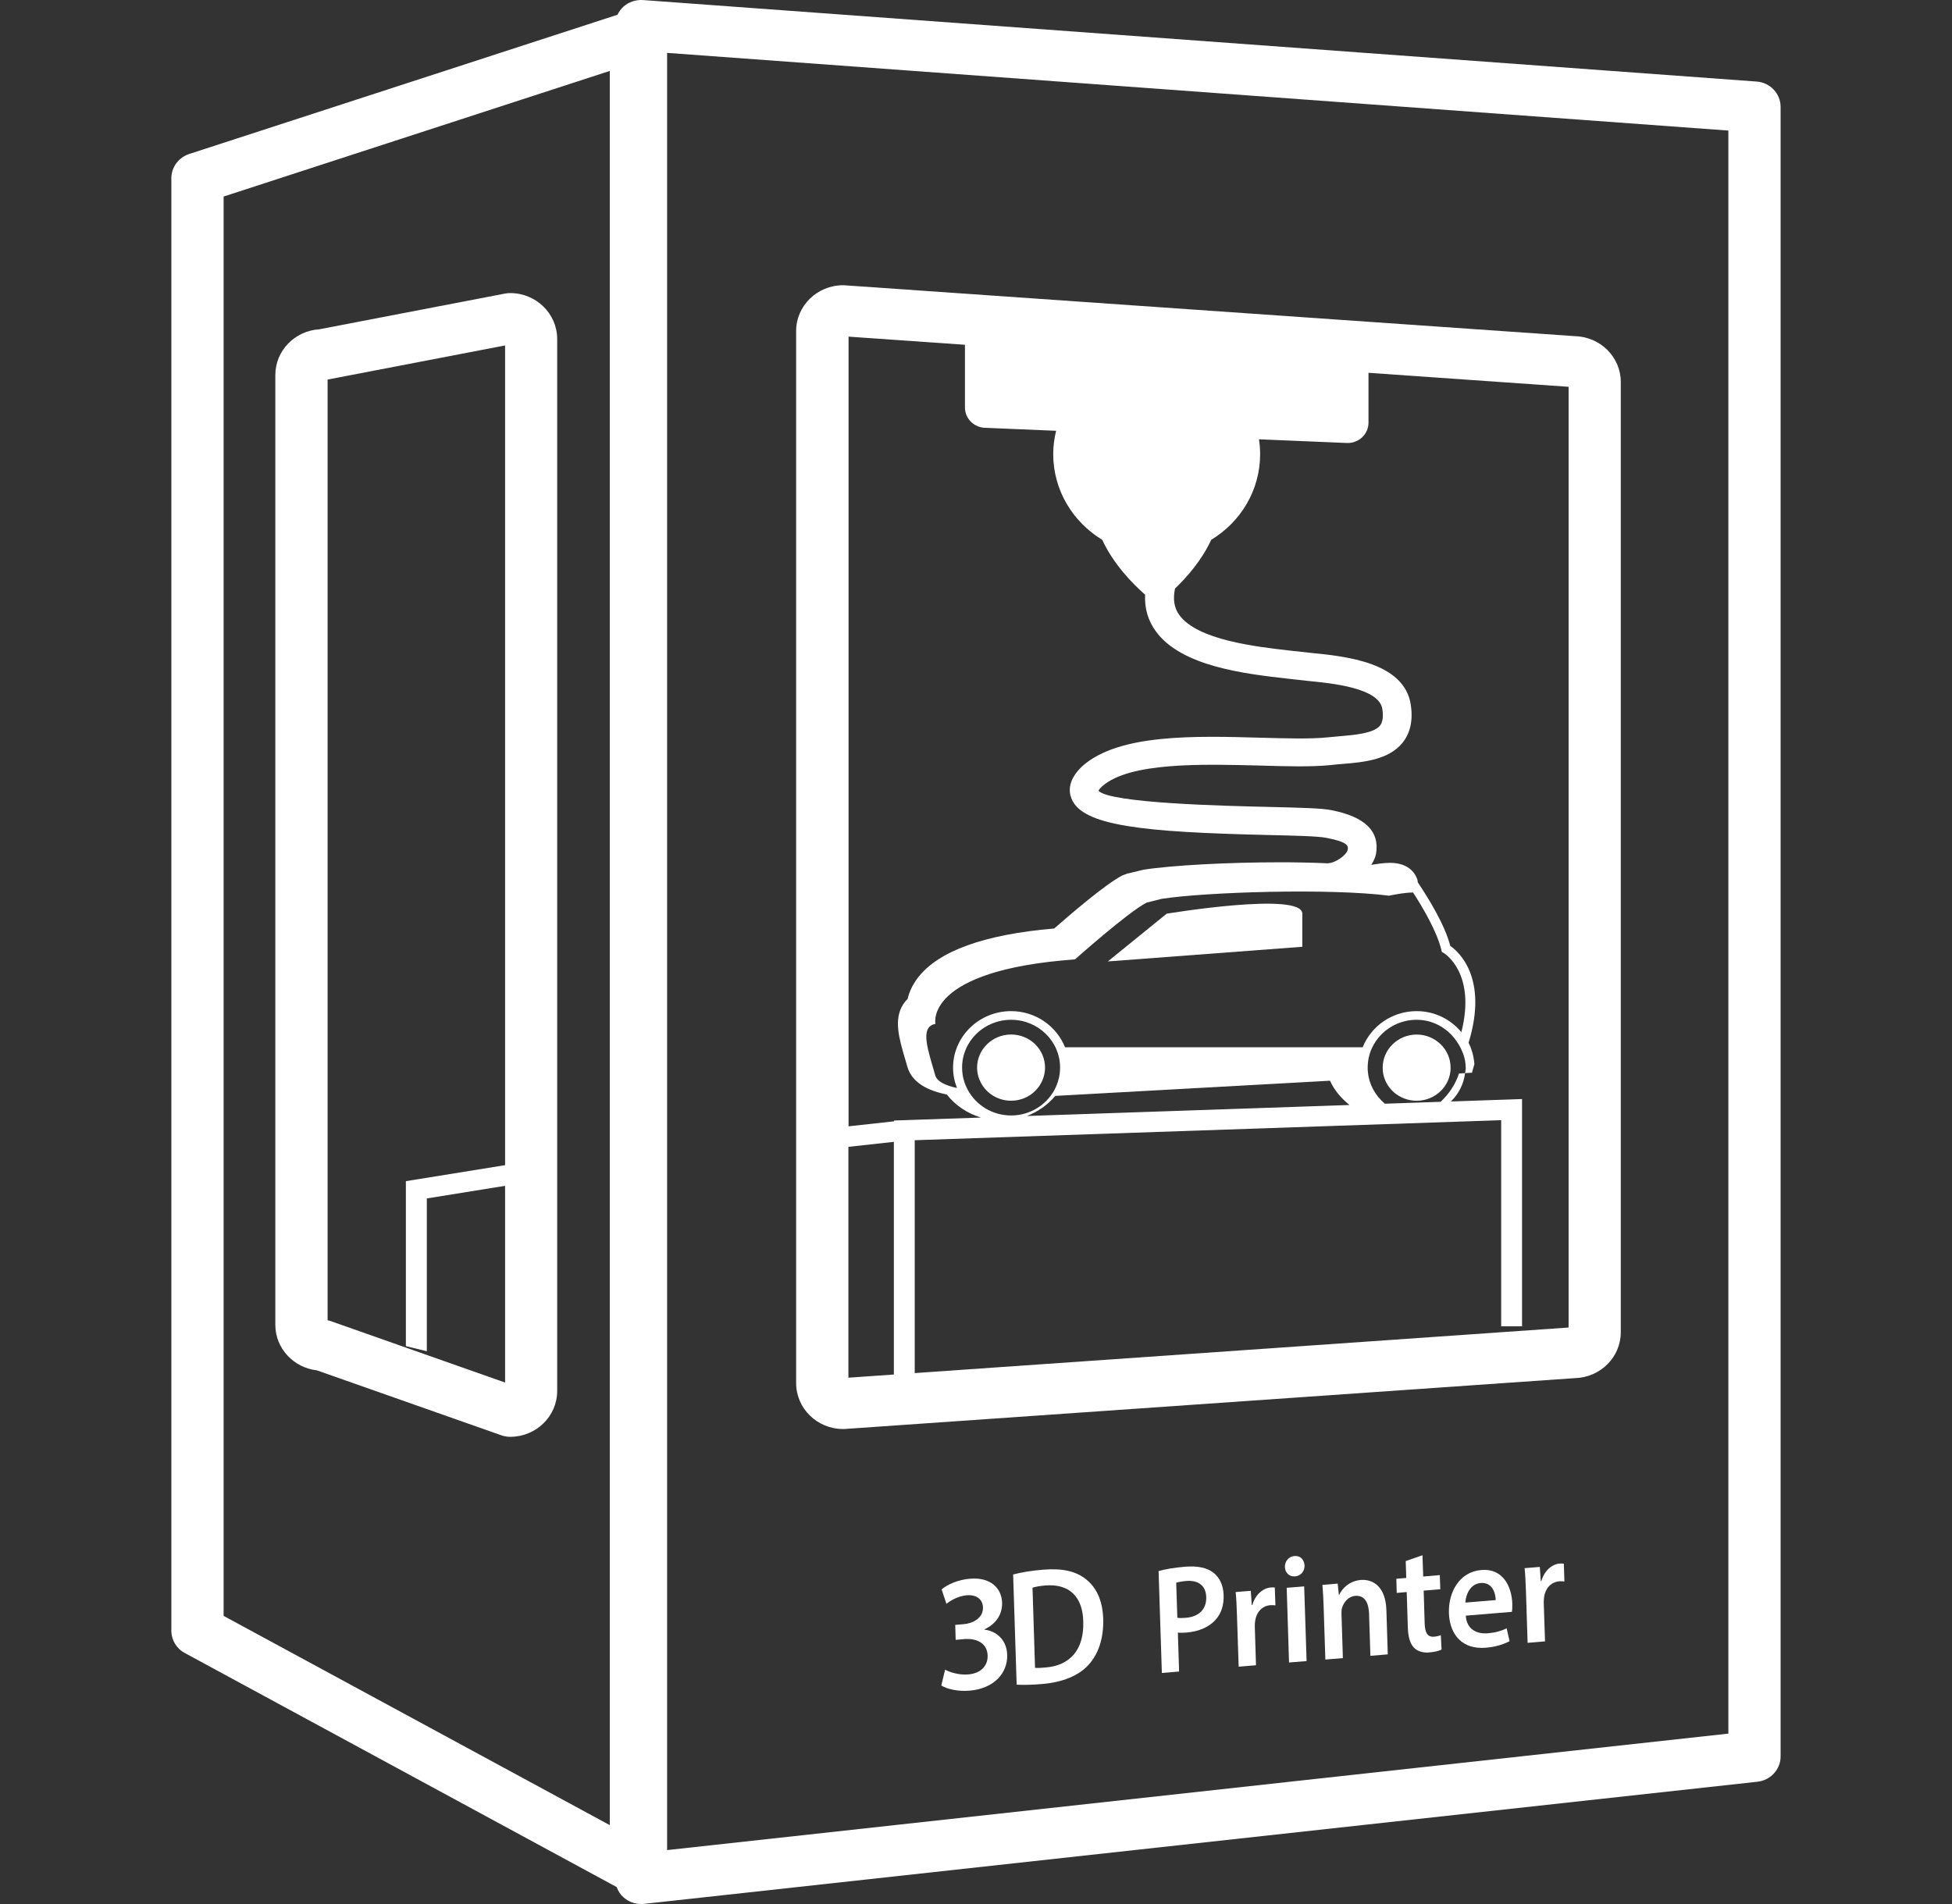 <svg width="41" height="40" viewBox="0 0 41 40" fill="none" xmlns="http://www.w3.org/2000/svg">
<rect x="0" y="0" width="41" height="40" fill="#333333" stroke="none"/>
<g clip-path="url(#clip0_167_207)">
<path d="M21.237 23.124C21.502 23.124 21.743 22.982 21.867 22.753C21.921 22.652 21.95 22.543 21.95 22.428C21.95 22.242 21.875 22.068 21.741 21.936C21.606 21.806 21.427 21.733 21.237 21.733C20.844 21.733 20.523 22.045 20.523 22.428C20.523 22.543 20.552 22.651 20.605 22.751C20.729 22.981 20.971 23.124 21.237 23.124Z" fill="white"/>
<path d="M29.756 21.734C29.363 21.734 29.042 22.046 29.042 22.429C29.042 22.453 29.043 22.478 29.045 22.502C29.083 22.857 29.389 23.125 29.756 23.125C30.144 23.125 30.461 22.821 30.469 22.445V22.444L30.468 22.42C30.465 22.042 30.144 21.734 29.756 21.734Z" fill="white"/>
<path d="M27.354 19.195C27.354 18.722 24.505 19.195 24.505 19.195L23.269 20.198L27.354 19.89C27.354 19.888 27.354 19.668 27.354 19.195Z" fill="white"/>
<path d="M36.894 1.713L13.506 0.001C13.354 -0.009 13.204 0.041 13.093 0.142C13.04 0.19 12.999 0.248 12.969 0.31L3.974 3.235C3.752 3.308 3.599 3.513 3.599 3.743V34.26C3.599 34.454 3.708 34.634 3.882 34.727L12.953 39.644C12.983 39.727 13.032 39.804 13.101 39.864C13.202 39.951 13.332 40 13.466 40C13.486 40 13.507 39.999 13.527 39.997L36.914 37.431C37.191 37.4 37.4 37.171 37.4 36.899V2.246C37.4 1.966 37.18 1.733 36.894 1.713ZM12.808 38.343L4.697 33.947V4.129L12.808 1.49V38.343ZM36.303 36.42L14.012 38.867V1.111L36.303 2.743V36.42Z" fill="white"/>
<path d="M17.709 30.021C17.722 30.021 17.735 30.021 17.748 30.02L33.079 28.952C33.613 28.939 34.043 28.512 34.043 27.989V8.024C34.043 7.501 33.613 7.075 33.079 7.062L17.748 5.994C17.735 5.993 17.722 5.992 17.709 5.992C17.164 5.992 16.722 6.424 16.722 6.955V29.059C16.724 29.591 17.165 30.021 17.709 30.021ZM25.441 11.34C26.059 10.966 26.468 10.3 26.468 9.54C26.468 9.434 26.459 9.331 26.444 9.229L28.305 9.307C28.548 9.307 28.744 9.116 28.744 8.88V7.832L32.947 8.126V27.889L19.213 28.846V23.954L31.531 23.533V27.864H31.969V23.089L30.475 23.14C30.635 22.984 30.745 22.777 30.772 22.545L30.645 22.552C30.57 22.784 30.432 22.984 30.259 23.147L29.088 23.187C28.895 23.024 28.759 22.794 28.733 22.533C28.728 22.499 28.727 22.464 28.727 22.428C28.727 21.874 29.187 21.424 29.756 21.424C30.135 21.424 30.452 21.634 30.631 21.931C30.631 21.933 30.631 21.933 30.63 21.935L30.636 21.936C30.72 22.082 30.784 22.24 30.785 22.418C30.785 22.421 30.787 22.424 30.787 22.427C30.787 22.468 30.779 22.506 30.773 22.544L30.917 22.536L30.968 22.357C30.957 22.195 30.914 22.044 30.846 21.906C31.266 20.542 30.633 19.989 30.462 19.872C30.344 19.417 29.99 18.85 29.78 18.537C29.776 18.52 29.776 18.503 29.772 18.484C29.739 18.377 29.615 18.127 29.197 18.127C29.068 18.127 28.924 18.149 28.803 18.17C28.846 18.096 28.887 18.021 28.902 17.938C28.984 17.465 28.671 17.158 27.965 17.02C27.77 16.98 27.36 16.969 26.652 16.952C25.741 16.931 23.322 16.876 23.072 16.613C23.072 16.613 23.085 16.579 23.154 16.515C23.734 16.009 25.251 16.052 26.468 16.083C27.021 16.1 27.546 16.113 27.938 16.074C28.017 16.064 28.099 16.057 28.187 16.05C28.622 16.014 29.164 15.969 29.457 15.606C29.623 15.402 29.681 15.133 29.633 14.807C29.497 13.911 28.263 13.788 27.526 13.715L27.105 13.669C26.375 13.586 25.151 13.446 24.771 12.921C24.66 12.769 24.634 12.586 24.68 12.365C24.928 12.126 25.244 11.769 25.441 11.34ZM20.101 22.857C19.858 22.805 19.679 22.72 19.643 22.588C19.506 22.095 19.3 21.572 19.648 21.51C19.648 21.51 19.395 20.386 22.58 20.155C22.58 20.155 23.695 19.16 24.084 18.962L24.399 18.883C25.326 18.739 27.933 18.657 29.174 18.817C29.174 18.817 29.489 18.749 29.68 18.75C29.891 19.075 30.184 19.576 30.275 19.958L30.285 19.999L30.323 20.02C30.352 20.038 31.007 20.449 30.695 21.684C30.473 21.416 30.137 21.242 29.756 21.242C29.239 21.242 28.8 21.557 28.622 22.001H22.37C22.192 21.558 21.753 21.242 21.237 21.242C20.565 21.242 20.018 21.775 20.018 22.431C20.017 22.58 20.048 22.723 20.101 22.857ZM21.237 21.424C21.806 21.424 22.266 21.874 22.266 22.428C22.266 22.598 22.222 22.757 22.148 22.896C21.975 23.215 21.633 23.434 21.238 23.434C20.842 23.434 20.498 23.215 20.326 22.894C20.251 22.755 20.208 22.597 20.208 22.428C20.207 21.875 20.667 21.424 21.237 21.424ZM22.164 23.023L27.936 22.704C28.026 22.907 28.174 23.075 28.345 23.214L21.569 23.445C21.8 23.355 22.007 23.214 22.164 23.023ZM17.82 7.072L20.268 7.243V8.561C20.268 8.797 20.464 8.988 20.706 8.988L22.183 9.05C22.144 9.208 22.122 9.372 22.122 9.54C22.122 10.302 22.536 10.967 23.152 11.341C23.386 11.852 23.791 12.264 24.052 12.494C24.038 12.78 24.113 13.039 24.278 13.264C24.815 14.002 26.149 14.155 27.034 14.256L27.464 14.304C27.989 14.355 28.968 14.453 29.035 14.896C29.059 15.055 29.042 15.173 28.985 15.244C28.852 15.407 28.455 15.44 28.136 15.467C28.042 15.475 27.952 15.483 27.87 15.492C27.523 15.526 27.019 15.513 26.484 15.498C25.091 15.459 23.512 15.416 22.745 16.085C22.434 16.37 22.442 16.618 22.505 16.776C22.73 17.352 24.017 17.482 26.639 17.542C27.179 17.555 27.689 17.566 27.861 17.602C28.298 17.686 28.321 17.765 28.309 17.844C28.288 17.969 28.036 18.133 27.902 18.133V18.137C27.548 18.121 27.19 18.115 26.899 18.115C25.787 18.115 24.603 18.179 24.02 18.271L23.674 18.354L23.575 18.391C23.223 18.57 22.465 19.223 22.143 19.506C20.671 19.631 19.707 19.98 19.277 20.543C19.156 20.703 19.093 20.856 19.064 20.985C19.029 21.019 18.997 21.058 18.97 21.1C18.768 21.417 18.884 21.814 19.007 22.234L19.057 22.405C19.137 22.693 19.401 22.888 19.842 22.984L19.887 22.994C20.07 23.227 20.322 23.391 20.604 23.478L18.778 23.54V23.557L17.823 23.662V7.072H17.82ZM17.82 24.093L18.775 23.988V28.876L17.82 28.943V24.093Z" fill="white"/>
<path d="M6.657 28.789L10.53 30.153C10.589 30.174 10.652 30.185 10.716 30.185C11.26 30.185 11.703 29.754 11.703 29.223V7.12C11.703 6.589 11.26 6.157 10.716 6.157C10.68 6.157 10.646 6.16 10.609 6.167L6.706 6.918C6.191 6.95 5.783 7.369 5.783 7.878V27.832C5.783 28.326 6.165 28.733 6.657 28.789ZM6.881 7.974L10.609 7.257V24.478L8.525 24.814V28.28L8.965 28.387V25.177L10.609 24.912V29.045L6.958 27.758C6.933 27.749 6.907 27.741 6.881 27.737V7.974Z" fill="white"/>
<path d="M20.678 34.236V34.229C20.933 34.111 21.055 33.904 21.048 33.667C21.039 33.37 20.808 33.129 20.376 33.166C20.124 33.185 19.894 33.289 19.778 33.391L19.879 33.694C19.963 33.623 20.131 33.529 20.302 33.514C20.531 33.496 20.642 33.616 20.646 33.769C20.654 33.997 20.425 34.107 20.241 34.121L20.064 34.136L20.073 34.45L20.257 34.434C20.501 34.415 20.736 34.511 20.744 34.779C20.753 34.958 20.637 35.153 20.334 35.177C20.133 35.194 19.933 35.123 19.851 35.077L19.771 35.409C19.886 35.481 20.108 35.538 20.363 35.518C20.881 35.475 21.168 35.146 21.155 34.763C21.147 34.457 20.933 34.265 20.678 34.236Z" fill="white"/>
<path d="M21.911 32.976C21.675 32.995 21.454 33.031 21.28 33.077L21.354 35.392C21.484 35.399 21.659 35.398 21.889 35.378C22.313 35.343 22.654 35.206 22.863 34.976C23.064 34.756 23.184 34.431 23.172 34.012C23.159 33.609 23.021 33.342 22.806 33.174C22.6 33.01 22.319 32.943 21.911 32.976ZM21.959 35.031C21.879 35.038 21.794 35.045 21.74 35.038L21.687 33.355C21.741 33.337 21.831 33.318 21.957 33.308C22.453 33.267 22.741 33.54 22.753 34.062C22.773 34.658 22.475 34.991 21.959 35.031Z" fill="white"/>
<path d="M24.892 32.914C24.644 32.934 24.465 32.969 24.335 33.005L24.404 35.146L24.766 35.116L24.74 34.298C24.789 34.304 24.85 34.302 24.919 34.297C25.178 34.276 25.405 34.182 25.545 34.013C25.654 33.888 25.709 33.711 25.701 33.506C25.696 33.302 25.613 33.139 25.49 33.042C25.358 32.937 25.16 32.892 24.892 32.914ZM24.908 33.987C24.832 33.994 24.773 33.995 24.729 33.986L24.705 33.25C24.743 33.238 24.816 33.222 24.917 33.213C25.168 33.194 25.328 33.309 25.336 33.551C25.343 33.807 25.182 33.965 24.908 33.987Z" fill="white"/>
<path d="M26.689 33.35C26.536 33.363 26.369 33.49 26.304 33.718L26.292 33.719L26.272 33.42L25.954 33.446C25.968 33.588 25.976 33.739 25.982 33.952L26.017 35.014L26.381 34.984L26.356 34.172C26.354 34.127 26.359 34.086 26.364 34.05C26.39 33.87 26.508 33.737 26.682 33.722C26.726 33.719 26.759 33.722 26.789 33.726L26.776 33.351C26.747 33.348 26.726 33.347 26.689 33.35Z" fill="white"/>
<path d="M27.026 33.357L27.075 34.926L27.444 34.896L27.393 33.327L27.026 33.357Z" fill="white"/>
<path d="M27.2 33.117C27.327 33.107 27.404 33.006 27.401 32.888C27.393 32.766 27.315 32.678 27.188 32.689C27.067 32.7 26.985 32.8 26.988 32.922C26.994 33.04 27.078 33.126 27.2 33.117Z" fill="white"/>
<path d="M28.582 33.192C28.341 33.212 28.189 33.373 28.13 33.502L28.121 33.503L28.097 33.269L27.776 33.296C27.788 33.431 27.796 33.581 27.802 33.762L27.838 34.864L28.206 34.834L28.177 33.913C28.176 33.867 28.177 33.82 28.187 33.782C28.223 33.66 28.321 33.538 28.465 33.526C28.666 33.51 28.748 33.674 28.756 33.9L28.784 34.786L29.149 34.755L29.12 33.824C29.103 33.328 28.836 33.172 28.582 33.192Z" fill="white"/>
<path d="M30.122 34.384C29.981 34.395 29.931 34.299 29.924 34.109L29.903 33.416L30.252 33.387L30.242 33.09L29.893 33.12L29.878 32.673L29.526 32.795L29.537 33.15L29.329 33.167L29.337 33.464L29.547 33.446L29.57 34.184C29.576 34.39 29.617 34.528 29.697 34.613C29.768 34.687 29.882 34.726 30.015 34.715C30.132 34.706 30.226 34.682 30.279 34.654L30.263 34.353C30.231 34.364 30.183 34.379 30.122 34.384Z" fill="white"/>
<path d="M31.114 32.983C30.651 33.021 30.42 33.451 30.433 33.886C30.45 34.365 30.735 34.654 31.204 34.616C31.414 34.6 31.585 34.543 31.707 34.478L31.646 34.209C31.535 34.262 31.416 34.298 31.246 34.312C31.014 34.331 30.804 34.226 30.788 33.942L31.756 33.862C31.763 33.826 31.766 33.767 31.765 33.693C31.753 33.35 31.585 32.945 31.114 32.983ZM30.778 33.667C30.788 33.504 30.877 33.275 31.102 33.256C31.346 33.237 31.414 33.47 31.416 33.615L30.778 33.667Z" fill="white"/>
<path d="M32.76 32.847C32.606 32.86 32.44 32.987 32.375 33.215L32.363 33.216L32.342 32.918L32.023 32.944C32.038 33.086 32.044 33.237 32.052 33.45L32.086 34.513L32.452 34.482L32.425 33.671C32.424 33.626 32.429 33.584 32.433 33.547C32.46 33.367 32.577 33.236 32.751 33.22C32.797 33.217 32.83 33.22 32.859 33.224L32.847 32.85C32.815 32.846 32.796 32.845 32.76 32.847Z" fill="white"/>
</g>
<defs>
<clipPath id="clip0_167_207">
<rect width="41" height="40" fill="white"/>
</clipPath>
</defs>
</svg>
